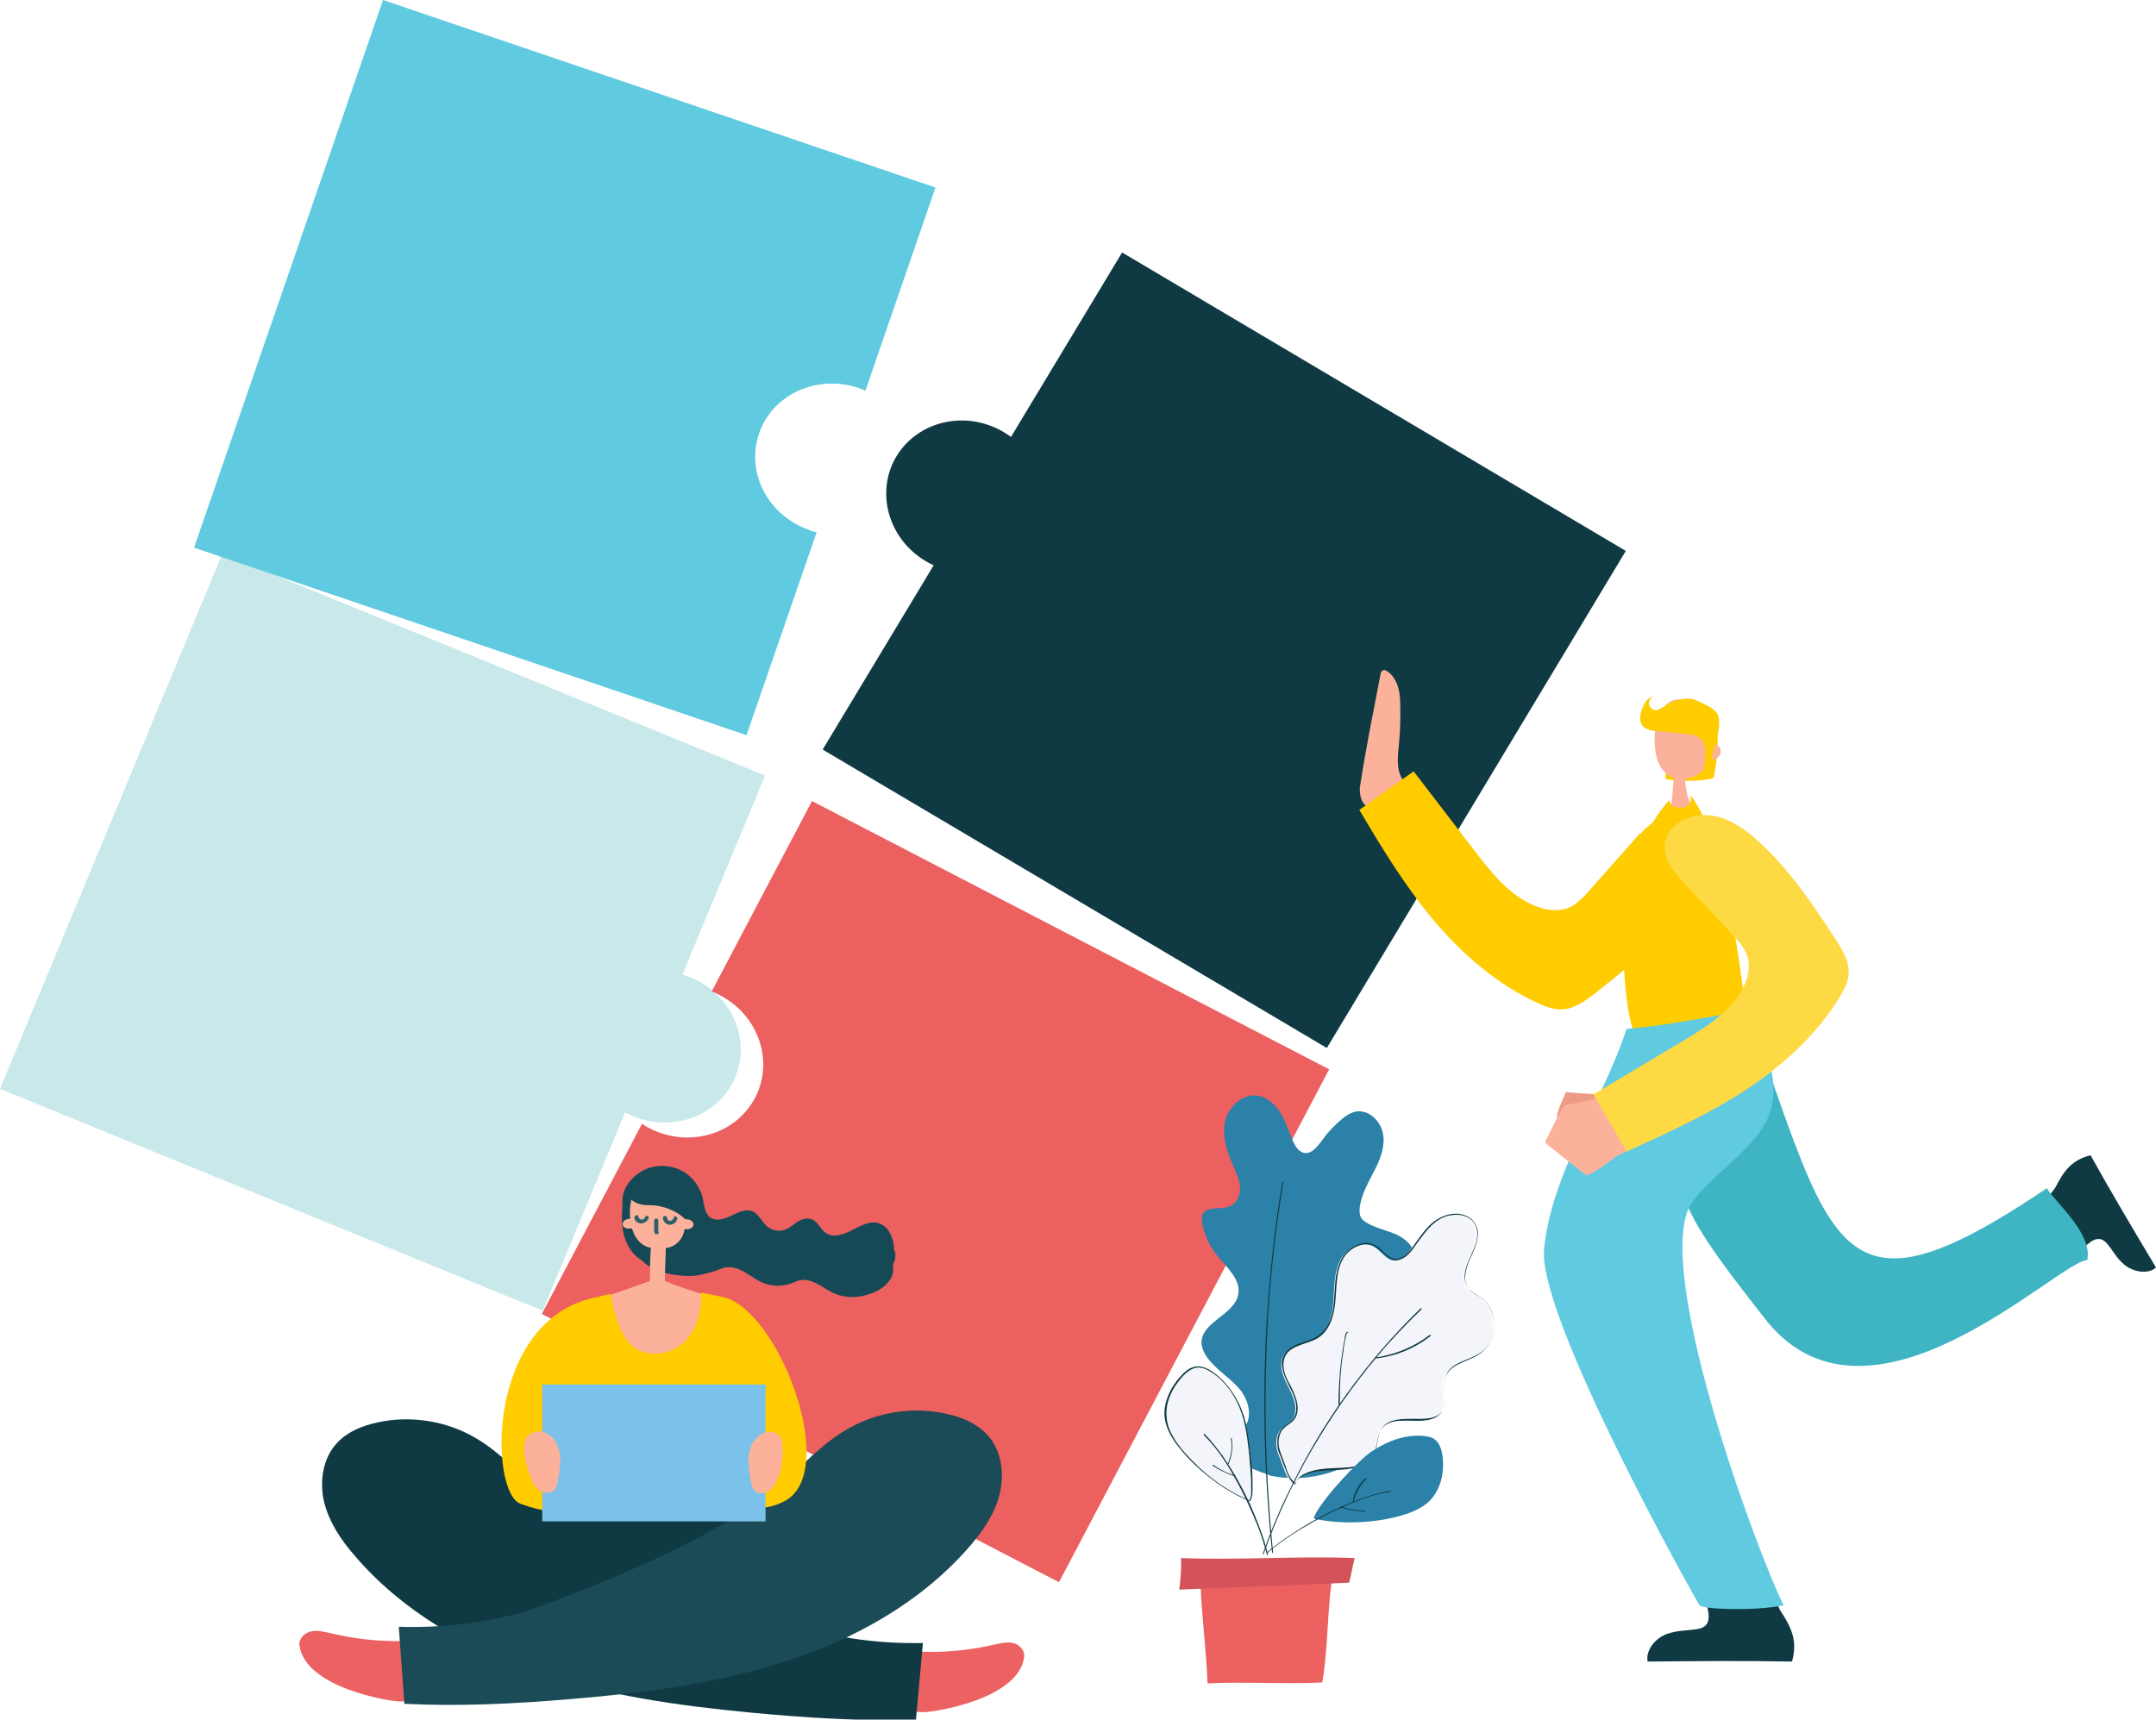 <?xml version="1.0" encoding="UTF-8"?>
<svg id="_圖層_1" data-name="圖層_1" xmlns="http://www.w3.org/2000/svg" version="1.1" viewBox="0 0 464.4 370.5">
  <!-- Generator: Adobe Illustrator 29.1.0, SVG Export Plug-In . SVG Version: 2.1.0 Build 142)  -->
  <defs>
    <style>
      .st0 {
        fill: #fc0;
      }

      .st1 {
        fill: #fcb29a;
      }

      .st2 {
        fill: #2e606c;
      }

      .st3 {
        fill: #0f3a43;
      }

      .st4 {
        fill: #ed9b85;
      }

      .st5 {
        fill: #ec6060;
      }

      .st6 {
        fill: #1a4b56;
      }

      .st7 {
        fill: #ec6161;
      }

      .st8 {
        fill: #60cae0;
      }

      .st9 {
        fill: #2b81a7;
      }

      .st10 {
        fill: #fdda43;
      }

      .st11 {
        fill: #7bc1e9;
      }

      .st12 {
        fill: #d4535b;
      }

      .st13 {
        fill: #c8e8ea;
      }

      .st14 {
        fill: #3fb5c4;
      }

      .st15 {
        fill: #f4f5fa;
      }

      .st16 {
        fill: #164956;
      }
    </style>
  </defs>
  <g>
    <polygon class="st13" points="116.9 282.4 0 234.6 47.9 119.3 164.8 167.1 116.9 282.4"/>
    <path class="st13" d="M158.4,232c-3.4,8.3-13.3,12.1-22,8.5-8.7-3.6-13-13.2-9.6-21.4,3.4-8.3,13.3-12.1,22-8.5,8.7,3.6,13,13.2,9.6,21.4Z"/>
  </g>
  <polygon class="st3" points="177.2 161.5 285.8 225.8 350.2 118.7 241.7 54.4 177.2 161.5"/>
  <path class="st3" d="M193.1,98.3c-4.6,7.7-1.8,17.8,6.3,22.6,8.1,4.8,18.4,2.5,23.1-5.2,4.6-7.7,1.8-17.8-6.3-22.6-8.1-4.8-18.4-2.5-23.1,5.2Z"/>
  <g>
    <path class="st1" d="M302.8,168.7c-2.1-1.9-1.8-5.2-1.5-8,.3-3.1.4-6.1.3-9.2,0-1.5-.2-3-.8-4.4-.5-1.1-1.2-2-2.2-2.6-.5-.3-1.1,0-1.2.6-2,10.5-3.2,16.1-4.5,24.7,0,3.9,1.7,3.7,2.7,4.9,2.1-1.9,4.3-3.9,6.5-5.6"/>
    <path class="st3" d="M367.3,344.7c.9,2.9,1.6,5.8-1.7,6.3-2.6.4-3.9.2-6.4,1s-4.8,3.5-4.3,6c10.6-.1,20.8-.2,31.1,0,1.2-4.4,0-7.2-2.6-11.1-.1-.2-1.1-2.6-1.3-2.7-.2-.1-11.8,1.1-14.9.3"/>
    <path class="st3" d="M448.1,269.6c1.9-2,3.9-3.9,5.8-1.6,1.5,1.8,1.9,3,3.7,4.5,1.8,1.5,5,2.2,6.8.6-4.9-8.2-9.6-16.1-14.1-24.2-4.1,1.1-5.7,3.3-7.6,7-.1.2-1.6,2-1.5,2.2,0,.2,6.3,8.7,7,11.4"/>
    <path class="st0" d="M353.4,179.6c2.5-2.8,5.7-4.7,9.2-3.3,3.5,1.4,5.3,5.5,5,9.3-.3,3.7-2.3,7.1-4.6,10.1-5.4,7.1-12.4,12.8-19.4,18.3-2.2,1.7-4.5,3.4-7.3,3.5-1.7,0-3.4-.6-4.9-1.3-8.8-4-16.3-10.5-22.5-17.8-6.2-7.4-11.2-15.6-16.1-23.9,3.9-2.8,7.8-5.6,11.7-8.3,4.4,5.7,8.8,11.5,13.2,17.2,3.6,4.7,7.5,9.6,13,11.8,2.3.9,4.9,1.3,7.2.4,1.8-.8,3.2-2.3,4.5-3.8,3.6-4.1,7.3-8.2,10.9-12.3"/>
    <path class="st0" d="M369.8,155.2c.4,4.1.2,8.3-.7,12.4-2.8.9-7.4.7-10.3.3-.6-11,7.1-8.5,11.4-11.4"/>
    <path class="st14" d="M363,258.3c1.9,6.9,13.1,20.5,16.6,25.1,22.3,30.1,63.5-11.6,70-11.9,1.2-5.8-7.1-12.6-8.7-15.5-33.2,22.4-42.7,19.4-52.7-5.5-5.5-13.6-11-32-11.5-31.9-4.6.9-12.1,2.4-16.7,3.2-.7.1-1.4.3-1.9.7-.6.6-.7,1.6-.7,2.5-.2,11.3.4,23,5.5,33.2"/>
    <path class="st1" d="M367.8,154.5c.5-2.2-2.3-3.4-4.6-3.7-2.3-.3-3.8,0-5.1,2-1.3,1.9-1.7,4.3-1.7,6.6,0,2.9.6,6.1,3.1,7.7,3,1.9,7.3,0,8.9-3,1.6-3.1.8-6.3-.6-9.5"/>
    <path class="st1" d="M360.7,166.5c-.3,1.4-.4,4.5-.6,5.9,0,.5-.2,1-.4,1.4-.2.4-1.3,1.7-1.4,2.1-1,2.6-1.6,2.8-2.8,6.6,6.2.5,5.2.1,11.3-.1-.7-3.1-1.8-6.7-2.9-9.7-.8-2.1-1.1-5.7-1.1-5.7-.1-.2-.3-.5-.5-.4-.2,0,0,.5,0,.3"/>
    <path class="st1" d="M368.1,160.9c.5-.6,1.5-.7,2-.2.6.5.7,1.4.3,2.1-.6.9-2,1.1-2.8.4"/>
    <path class="st0" d="M359.6,172.4c.1,1.3,1.2,1.7,2.6,1.6,1.1,0,2.4-.8,1.9-2.7,8.4,10.3,12.4,49.4,12.1,49.8-.3.4-23.2,1.9-23.8,1.8-2-.6-7.4-34.9,7.2-50.5"/>
    <path class="st8" d="M350.4,221.6c-5.3,16.1-16,30.5-17.8,47.4-1.6,14.7,33.1,76.5,33.5,76.9.9.8,11.2,1.3,18.1,0-6.5-13.2-28.3-73.3-19.9-86.6,3.6-5.7,15-12.4,17.1-20.1,2.2-7.9-1.9-14.2-5.3-21.6-7.9,1.6-17.7,3.4-25.8,4.1"/>
    <path class="st0" d="M357.1,157.5c-1.2,0-2.4-.2-3.2-1-1-1.1-.6-2.9,0-4.3.5-1,1.2-2.1,2.4-2.1-.7.1-1.2.9-1.1,1.6,0,.7.8,1.3,1.5,1.3.6,0,1.1-.4,1.6-.7,2.1-1.4,4.9-2.4,7.3-1.3,1.5.7,4,1.7,4.5,3.2.5,1.5,0,3.7-.4,5.3-.4,1.1-1.1,4.4-1.5,6.5-.4,0-.9.1-1.3.2.2-1.5.5-3,.4-4.8,0-2.1-2-3.2-3.5-3.2"/>
    <path class="st4" d="M346.4,235.9c-2.8-.2-6.4-.3-9.1-.6-.5,1.3-1.7,3.5-2,5.4,3.7-.2,7.7-2.8,10.9-4.6"/>
    <path class="st1" d="M352.6,247c-.9.4-2.9,1.4-3.8,1.8-1.7.9-3.5,2.9-7.1,4.5-2.8-2.2-5.5-4.4-8.3-6.6-.2-.2-.5-.4-.5-.7,0-.2,0-.4.2-.5,1-2.1,2-4.1,3.1-6.2.2-.4.4-.8.7-1,.3-.2.6-.2.9-.3,2.1-.4,5.5-1.2,7.6-1.6,2.1,3.2,3.1,6.8,5.2,9.9,0,.1.2.3,0,.5-.1.1-.3-.1-.2-.2"/>
    <path class="st10" d="M361.7,189.1c-2.5-2.7-4.2-6.1-2.4-9.4,1.8-3.3,6.1-4.6,9.9-3.9,3.7.7,6.9,3,9.7,5.6,6.6,6,11.6,13.5,16.5,21,1.5,2.3,3,4.8,2.8,7.5-.1,1.7-.9,3.2-1.8,4.7-4.9,8.2-12.3,14.9-20.3,20.2-8.1,5.3-16.9,9.3-25.7,13.3-2.4-4.1-4.8-8.2-7.2-12.3,6.3-3.7,12.5-7.5,18.8-11.2,5.1-3.1,10.5-6.3,13.3-11.5,1.2-2.1,1.8-4.7,1.1-7-.6-1.9-2-3.4-3.3-4.8-3.7-4-7.5-8-11.2-11.9"/>
  </g>
  <path class="st8" d="M174.4,114.2c-8.9-3-13.8-12.3-10.9-20.8,2.9-8.5,12.5-12.8,21.5-9.8.5.2,1,.4,1.4.6l15.1-43.8L82.5,0l-40.7,118,119,40.4,15.1-43.7c-.5-.1-1-.3-1.5-.4Z"/>
  <path class="st5" d="M174.9,172.6l-21.6,41c.6.2,1.2.5,1.7.8,8.4,4.3,11.8,14.3,7.6,22.2-4.2,7.9-14.3,10.8-22.7,6.5-.6-.3-1.1-.6-1.6-1l-21.6,41,111.4,57.8,58.2-110.5-111.4-57.8Z"/>
  <g>
    <path class="st9" d="M273.4,317.8c-2.5-.8-4.9-1.8-7.1-3.1-1-.5-2-1.2-2.2-2.3-.4-2.1,2.4-3.1,3.8-4.7,2-2.3,1.1-5.9-.8-8.3-1.9-2.3-4.7-4-6.6-6.3-.9-1.1-1.7-2.5-1.7-3.9.1-4.4,7-5.9,7.9-10.2.7-3.4-2.6-6-4.7-8.7-1.5-1.9-2.5-4.1-3-6.5-.1-.7-.2-1.5,0-2.1,1-2,4.1-.9,6.1-1.9,1.5-.7,2.1-2.6,2-4.2-.2-1.6-.9-3.1-1.6-4.7-1.3-3-2.3-6.3-1.6-9.4.8-3.2,3.9-6,7.1-5.4,2.2.4,3.9,2.1,5,4,1.1,1.9,1.7,4,2.6,6,.5,1,1.2,2.1,2.3,2.3,1.6.3,2.8-1.3,3.8-2.6,1.1-1.6,2.4-3,3.9-4.3,1-.9,2.1-1.7,3.4-2,2.8-.5,5.4,2,5.9,4.8.5,2.7-.6,5.5-1.9,8-1.3,2.5-2.7,5-3.1,7.7-.1.8-.1,1.6.2,2.2.3.7,1,1.1,1.7,1.5,1.9,1,4,1.4,6,2.3,1.9.9,3.8,2.5,3.9,4.6.3,3.2-3.2,5.3-5.8,7.2-2.5,1.8-4.6,4.2-6,7-.3.5-.5,1.1-.4,1.6.2.8,1,1.2,1.8,1.4,1.6.6,3.4,1,4.9,1.8,1.5.8,2.9,2.1,3.2,3.8.5,3.1-2.7,5.5-5.4,7-3,1.7-6,3.4-9,5.1-1.9,1-4.1,2.9-3.1,4.8.6,1.3,2.2,1.6,3.5,2.1,1.3.5,2.6,2.1,1.7,3.2-.3.3-.7.6-1.1.7-4.9,2.2-10.4,2.7-15.6,1.6"/>
    <g>
      <path class="st15" d="M278.7,319.7c3.1-5.3,14.2-.7,16.9-6.1.9-1.8.5-4.1,1.7-5.7,2.9-3.8,10.8.2,13.1-3.9,1.2-2.2-.3-5,.6-7.3,1.1-2.8,4.9-3.2,7.5-4.9,4-2.7,3.9-9.5,0-12.2-.7-.5-1.6-.8-2.2-1.5-1.8-1.8-1-4.8,0-7,1.1-2.3,2.3-4.9,1.1-7.1-1.4-2.6-5.4-2.7-8-1.1-2.5,1.6-4.1,4.4-5.9,6.7-.8,1-1.9,2-3.1,2-1.8,0-2.9-2.1-4.5-3-2.6-1.5-6,.5-7.3,3.1-1.3,2.7-1.2,5.7-1.4,8.7-.2,2.9-1.1,6.2-3.6,7.8-2.3,1.5-5.7,1.5-7.1,3.8-1.3,2.2,0,4.9,1.2,7.2,1.2,2.2,2.1,5.3.3,7.1-.5.5-1.2.8-1.7,1.3-1.7,1.4-1.7,4.1-.8,6.1.9,2,1.4,4.8,3.1,6.2"/>
      <path class="st3" d="M278.8,319.7c1.3-2.1,3.9-2.6,6.2-2.8,2.4-.2,4.9-.1,7.3-.8,1-.3,1.9-.7,2.6-1.4,1-.9,1.3-2.2,1.6-3.4.3-1.6.5-3.3,2-4.3,1.1-.7,2.4-.9,3.6-.9,2.3-.1,5,.4,7.1-.7,1.1-.6,1.8-1.6,2-2.8.3-1.7-.3-3.4,0-5.2.5-3.3,4.5-3.9,6.9-5.3,2.3-1.3,3.6-3.6,3.7-6.1.1-2.5-.9-5.1-3-6.5-.8-.5-1.7-.9-2.3-1.6-.6-.7-.9-1.6-.9-2.5,0-1.8.7-3.5,1.5-5.2.7-1.5,1.4-3.3,1.2-5-.2-1.3-1-2.5-2.2-3.1-2.5-1.3-5.6-.3-7.6,1.4-1.3,1.1-2.3,2.5-3.3,3.9-1,1.4-2.2,3.4-4,3.8-1.8.3-3-1.4-4.2-2.4-1-.8-2.3-1.2-3.6-.9-1.4.3-2.8,1.2-3.7,2.3-1.1,1.3-1.6,3-1.9,4.6-.6,3.5,0,7.3-1.8,10.6-.8,1.6-2.1,2.6-3.8,3.3-1.3.5-2.8.8-4,1.6-1.2.7-2,1.9-2.1,3.3,0,1.8.8,3.5,1.6,5.1.8,1.5,1.6,3.1,1.5,4.9,0,.9-.3,1.7-.9,2.4-.6.7-1.5,1-2.1,1.7-1,1.1-1.2,2.6-1,4,0,.7.3,1.4.6,2,.3.8.6,1.6.9,2.4.5,1.3,1,2.8,2.1,3.7.1,0,.3,0,.2-.2-1.3-1.1-1.8-2.7-2.3-4.3-.5-1.5-1.3-2.9-1.3-4.5,0-.8.2-1.7.6-2.4.5-.8,1.3-1.3,2-1.8,1.2-.9,1.6-2.1,1.5-3.5-.1-1.5-.7-2.9-1.4-4.3-.9-1.6-1.9-3.5-1.6-5.4.4-3.5,4.7-3.6,7.2-5,2.7-1.6,3.6-4.8,3.9-7.7.4-3.6,0-7.9,2.6-10.7,1.1-1.1,2.7-2,4.3-1.9,1.7,0,2.7,1.3,3.9,2.3,1,.8,2.1,1.5,3.4.9,1.5-.6,2.5-2.1,3.4-3.4,2-2.7,4.1-5.8,7.7-6.1,1.4-.2,3,.1,4.1,1.1,1.4,1.3,1.4,3.3.9,5-.9,2.8-3.4,6.1-2,9.1.7,1.5,2.3,1.9,3.5,2.9,1,.9,1.8,2.1,2.1,3.4.7,2.6.2,5.6-1.8,7.5-2.1,2-5.3,2.2-7.3,4.1-1,1-1.3,2.3-1.3,3.7,0,1.7.6,3.6-.3,5.2-1.3,2.2-4.4,1.9-6.6,1.9-2.1,0-4.8,0-6.3,1.7-1,1.2-1.1,2.8-1.4,4.3-.3,1.3-.9,2.5-2,3.2-1.9,1.3-4.5,1.3-6.7,1.4-2.2.1-4.6.2-6.7,1.2-.9.4-1.6,1.1-2,1.9,0,.1.1.2.2.1h0Z"/>
    </g>
    <path class="st9" d="M283,327.2c5.7,1.3,13,1,18.6-.6,2.2-.6,4.5-1.5,6.2-3.1,2.6-2.5,3.4-6.4,2.9-9.9-.2-1.3-.6-2.7-1.7-3.5-.7-.5-1.5-.6-2.3-.7-4-.4-7.9,1.1-11.2,3.3-3.3,2.2-12.2,12-12.5,14.5"/>
    <path class="st3" d="M291.6,323.5c.4-1.8,1.3-3.5,2.7-4.8.1,0,0-.3-.2-.2-1.4,1.3-2.4,3-2.7,4.9,0,.1.2.2.2,0h0Z"/>
    <path class="st3" d="M274.2,334.4c-1-10.3-1.6-20.7-1.6-31,0-10.5.4-21,1.5-31.4.6-5.8,1.4-11.6,2.3-17.3,0-.1-.2-.2-.2,0-1.7,10.2-2.8,20.5-3.4,30.8-.6,10.5-.6,21.1-.1,31.6.3,5.8.7,11.6,1.3,17.4,0,.1.2.1.2,0h0Z"/>
    <path class="st3" d="M272.2,334.8c2.7-7.7,6.2-15.2,10.3-22.3,4.2-7.2,8.9-14,14.3-20.4,2.9-3.5,6.1-6.8,9.4-10,.1-.1,0-.3-.2-.2-5.9,5.7-11.3,12-16.1,18.7-4.9,6.8-9.1,14-12.7,21.6-2,4.1-3.7,8.3-5.2,12.6,0,.1.2.2.2,0h0Z"/>
    <path class="st3" d="M288.6,302.5c0-2.6,0-5.1.3-7.7.1-1.3.3-2.6.5-3.9,0-.6.2-1.2.3-1.9,0-.3.1-.6.2-.9,0-.2,0-.4.1-.5,0,0,.2-.6.2-.5,0,.1.3,0,.2,0,0-.2-.3-.2-.4,0-.3.3-.3,1-.4,1.5-.3,1.5-.5,3-.7,4.5-.4,3.2-.6,6.4-.6,9.5,0,.1.2.1.2,0h0Z"/>
    <path class="st3" d="M296.3,292.7c4.4-.5,8.5-2.2,11.9-4.9.1,0,0-.2-.2-.2-3.4,2.6-7.5,4.3-11.8,4.9-.1,0-.1.2,0,.2h0Z"/>
    <path class="st3" d="M273.2,334.4c2.9-2.4,6.1-4.5,9.5-6.4,3.5-2,7.2-3.7,11-5.1,1.9-.7,3.8-1.2,5.8-1.5.1,0,0-.2,0-.2-3.7.6-7.3,2-10.7,3.5-3.8,1.7-7.4,3.7-10.8,6-1.7,1.1-3.3,2.3-4.9,3.6-.1,0,0,.3.2.2h0Z"/>
    <path class="st3" d="M288.8,324.8c1.7.5,3.5.8,5.2.9.1,0,.1-.2,0-.2-1.8,0-3.5-.4-5.2-.9-.1,0-.2.2,0,.2h0Z"/>
    <g>
      <path class="st15" d="M269.2,323.4c-5.4-2.2-11.1-6.7-14.8-11.2-1.5-1.8-2.8-3.8-3.2-6.1-.6-3.5,1-7.1,3.5-9.7.9-1,2.1-1.9,3.5-1.9.8,0,1.6.3,2.3.7,3.5,2,5.8,5.4,7.2,9.1,1.4,3.7,2.8,16.8,1.5,19"/>
      <path class="st3" d="M269.2,323.3c-5.4-2.2-10.2-6-14-10.3-1.9-2.2-3.7-4.7-3.9-7.6-.3-2.8.8-5.5,2.5-7.7.9-1.2,2-2.4,3.4-2.9,1.5-.5,2.9.3,4.1,1.1,2.2,1.5,3.9,3.7,5.1,6.1,1.7,3.3,2.2,7.1,2.6,10.7.2,2.1.4,4.3.5,6.4,0,.8,0,1.7,0,2.5,0,.6-.1,1.2-.4,1.7,0,.1.1.2.2.1.6-1,.5-2.5.5-3.6,0-2-.1-4.1-.4-6.1-.4-3.8-.8-7.7-2.5-11.2-1.2-2.4-2.8-4.7-5-6.4-1-.8-2.3-1.6-3.6-1.7-1.4-.1-2.6.7-3.5,1.6-2,2-3.5,4.6-3.9,7.3-.4,2.8.7,5.4,2.4,7.7,2,2.7,4.4,5.1,7.1,7.2,2.6,2.1,5.5,3.9,8.7,5.2.1,0,.2-.2,0-.2h0Z"/>
    </g>
    <path class="st3" d="M264.6,315.5c.8-1.8,1-3.7.7-5.6,0-.1-.2,0-.2,0,.4,1.8.1,3.7-.6,5.4,0,.1.1.2.2.1h0Z"/>
    <path class="st3" d="M273.1,334.8c-.9-3.6-2.3-7.2-3.8-10.6-1.7-3.7-3.7-7.3-6-10.6-1.2-1.6-2.4-3.2-3.8-4.6-.1-.1-.3,0-.2.2,2.7,2.7,4.8,5.8,6.6,9.1,2,3.5,3.7,7.2,5.2,11,.7,1.9,1.3,3.8,1.8,5.7,0,.1.3,0,.2,0h0Z"/>
    <path class="st3" d="M266,317.9c-1.7-.5-3.3-1.3-4.7-2.3-.1,0-.2.1-.1.2,1.5,1,3.1,1.7,4.8,2.3.1,0,.2-.2,0-.2h0Z"/>
    <path class="st5" d="M287.2,338.7c-1.4,7.3-1,16-2.4,23.8-7.5.4-17.2-.2-24.7.2-.3-8.4-1.5-15.9-1.6-24.5,9.4,1.7,19.3-3,28.6-.8"/>
    <path class="st12" d="M291.8,335.7c-.4,1.4-.8,3.9-1.2,5.3-12.2.5-24.4,1-36.6,1.5.3-2.3.5-4.6.4-6.8,12.3.5,25.1-.5,37.4,0"/>
  </g>
  <g>
    <path class="st16" d="M192.6,269.6c0-1.2-.2-2.4-.7-3.5-.5-1.1-1.3-2.1-2.5-2.5-1.9-.7-4,.5-5.8,1.4-1.8,1-4.2,1.8-5.8.6-1.1-.8-1.6-2.4-3-2.9-1-.4-2.2,0-3.1.6-.9.6-1.8,1.4-2.8,1.7-1.2.4-2.6.1-3.6-.7-1.2-1-1.8-2.7-3.2-3.3-1.5-.6-3.1.2-4.5.9-1.4.7-3.2,1.3-4.5.5-1.3-.9-1.4-2.6-1.7-4.1-.6-2.8-2.6-5.3-5.3-6.4-2.7-1.1-6-.9-8.4.8-2.4,1.6-4,4.2-3.6,7.1-.9,7.9,2.5,10.8,4.2,11.8.3.3.7.7,1.3,1.1,2.1,1.5,5.1,2,7.8,2.2,3.2.2,5.1-.7,6.1-.9.9-.2,1.7-.7,2.7-.9,1.5-.3,3.1.3,4.4,1.1,1.3.8,2.6,1.8,4,2.3,1.9.7,4,.7,5.9,0,.5-.2,1-.4,1.5-.6,1.4-.4,2.9.1,4.2.8,1.3.7,2.5,1.6,3.8,2.1,2.5,1,5.4.8,7.9-.2,1.6-.6,3.2-1.7,4-3.2.5-.9.6-1.9.4-2.9.1-.2.2-.4.3-.6.3-.7.3-1.6.2-2.3Z"/>
    <path class="st7" d="M189.9,355c7.9,1.4,16.2,1.2,24-.6,1.4-.3,2.9-.7,4.3-.4,1.4.3,2.6,1.6,2.4,3.1-1.3,9.1-19.8,11.9-21.8,11.8-1.7,0-11.4-.9-14.3-1.8,1.9-3.9,2.8-8.7,5.4-12.1"/>
    <path class="st7" d="M95.3,352.8c-7.9,1.3-16.2,1-24-.9-1.4-.3-2.9-.7-4.3-.4-1.4.3-2.7,1.6-2.5,3,1.2,9.2,19.6,12.1,21.6,12.1,1.7,0,11.4-.7,14.4-1.6-1.8-3.9-2.6-8.7-5.2-12.2"/>
    <path class="st1" d="M140.4,268.9c-4-.6-5.1-5.4-4.6-9.3.4-2.8,2-5.9,4.9-6.4,2-.3,4.1.9,5.2,2.5,1.2,1.7,1.6,3.7,1.7,5.7.1,1.6.1,3.2-.5,4.7-.6,1.5-2.1,2.7-3.7,2.8,0,1.5-.2,5.6-.2,7.1,6.3,2.7,13.1,3.6,18.2,8.1-6.1,1-2.7,15.9-21.4,15.7-14.2-.2-12.2-15-17.6-16.7.7-1.6,11.8-4.9,17.6-7.1,0-2.5,0-4.6.2-7.1"/>
    <path class="st3" d="M125.4,314.9c-4.1,6.4-28.5,9.3-34.8,10.4,9.3,3.2,41.3,15.6,51.2,15.8,10.9.2,42.2-11.6,52.6-15.1-10.3-1-29.8-5.7-35.3-12.1-4.1,1-10.6,1.3-13.7,1.3-8.2-.1-11.8-.2-20-.3"/>
    <path class="st3" d="M116.4,321.7c-4.5-4.2-8.7-8.8-14-11.9-6.3-3.7-14.1-4.9-21.2-3.3-3.2.7-6.4,2-8.6,4.4-3.1,3.3-3.8,8.3-2.8,12.7,1.1,4.4,3.7,8.3,6.7,11.7,10.1,11.8,24.2,19.9,39,25,14.9,5,30.6,7.2,46.2,8.7,11.8,1.1,23.7,1.9,35.6,1.5.5-5.5,1-11,1.5-16.5-9.1.2-18.2-1-27-3.6,0,0-39.7-14.2-55.4-28.6Z"/>
    <path class="st6" d="M168.7,319.4c4.6-4.1,8.8-8.7,14.2-11.7,6.4-3.6,14.1-4.7,21.3-3,3.2.7,6.3,2.1,8.5,4.5,3.1,3.4,3.7,8.4,2.6,12.8-1.1,4.4-3.8,8.2-6.8,11.6-10.3,11.7-24.4,19.6-39.4,24.4-14.9,4.8-30.7,6.8-46.4,8.1-11.8,1-23.7,1.6-35.6,1-.4-5.5-.8-11-1.2-16.6,9.1.3,18.3-.8,27-3.2,0,0,39.9-13.6,55.8-27.9Z"/>
    <path class="st0" d="M128.4,279.5c-23.8,4.8-23,42.1-16.3,44.5,10.7,3.9,7.6-1.2,9.9-4.2,2.8-3.7,3.6-20,6.4-23.7.3-.4.1-2.1.3-2.5.2-.6.9-1.4.8-2-.4-2.6-.5-11.9-1.5-11.7"/>
    <path class="st0" d="M131.5,278.8c.4,2.3,1.2,5.5,2.2,7.6.6,1.3,1.4,2.6,2.5,3.6,3,2.6,8,2,11-.7,2.9-2.7,4-6.9,3.8-10.8.9.2,3,.6,3.9.8-.5,2.2-.5,5.9-.8,8.1-1.1,9,2,10.1,2.1,10.7.7,6.6.8,10.5,3,15.8-11.2,3.3-25,2.5-34.1,1.5,1-6.7,1.3-10.3,1.1-17.5,1.3-.6,3-4.1,3-9.4,0-2.8-1.2-5.9-1.6-8.7.9-.3,3-.9,3.9-1"/>
    <path class="st16" d="M136,255.7c-.7.6-.7,1.7-.3,2.4.5.7,1.4,1.2,2.3,1.4.9.2,1.8.2,2.7.2,3.7.3,7.4,2.4,8.8,5.7.4-3.8-.9-7.7-3.6-10.5-1.1-1.1-2.5-2.1-4.1-2.2-1,0-2,.2-2.9.5-1.5.5-3,1.3-3.5,2.7"/>
    <path class="st1" d="M136,262.6c-.5,0-1,0-1.4.3-.4.3-.6.8-.4,1.2.1.3.5.5.9.6.4,0,.7,0,1.1,0"/>
    <path class="st1" d="M147.5,262.7c.5,0,1,0,1.4.3.4.3.6.8.4,1.2-.2.3-.5.5-.9.6s-.7,0-1.1,0"/>
    <path class="st2" d="M136.6,262.3c.3,1.7,2.5,1.7,3.1.2.2-.5-.6-.8-.8-.2-.3.8-1.3.5-1.4-.2,0-.5-.9-.3-.8.2h0Z"/>
    <path class="st2" d="M142.8,262.4c0,.8.6,1.4,1.4,1.5.8,0,1.5-.5,1.7-1.3.1-.5-.7-.8-.8-.2-.2.8-1.3.9-1.4,0,0-.5-.9-.6-.9,0h0Z"/>
    <path class="st2" d="M140.9,263c0,.7,0,1.4,0,2.2,0,.5.2.8.7.7.5,0,.3-.9-.2-.8,0,0,0,0,0,0,.1,0,.3,0,.4.1,0,0,0-.5,0-.5,0-.2,0-.4,0-.6,0-.4,0-.8,0-1.1,0-.6-.9-.6-.9,0h0Z"/>
    <path class="st0" d="M154.7,279.3c11.5.7,25.2,33.8,16,42.9-3.2,3.2-13.3,4.9-11.6-2.8,1-4.5-1.3-18.5-4.3-22.1-.3-.3-1.9-1.3-2-1.7-.2-.6-1.5-3.5-1.4-4.1.2-2.6,2.4-12.4,3.4-12.2"/>
    <rect class="st11" x="116.8" y="298.3" width="48.1" height="29.5"/>
    <path class="st1" d="M113.3,310.1c-1,2.2.1,5.9,1,8.2.4,1.1,1,2.2,2,2.9,1,.6,2.5.6,3.2-.3.3-.4.5-1,.6-1.5.2-.9.3-1.7.4-2.6.2-1.6.3-3.2-.2-4.7-.4-1.5-1.5-2.9-3-3.5-1.5-.5-3.4,0-4.1,1.5"/>
    <path class="st1" d="M168.5,311c.3,2.5,0,5-.9,7.4-.4,1.1-1,2.2-2,2.9-1,.6-2.5.6-3.2-.3-.3-.4-.5-1-.6-1.5-.2-.9-.3-1.7-.4-2.6-.2-1.6-.3-3.2.2-4.7.4-1.5,1.5-2.9,3-3.5,1.5-.5,3.7-.1,4,2.4"/>
  </g>
</svg>